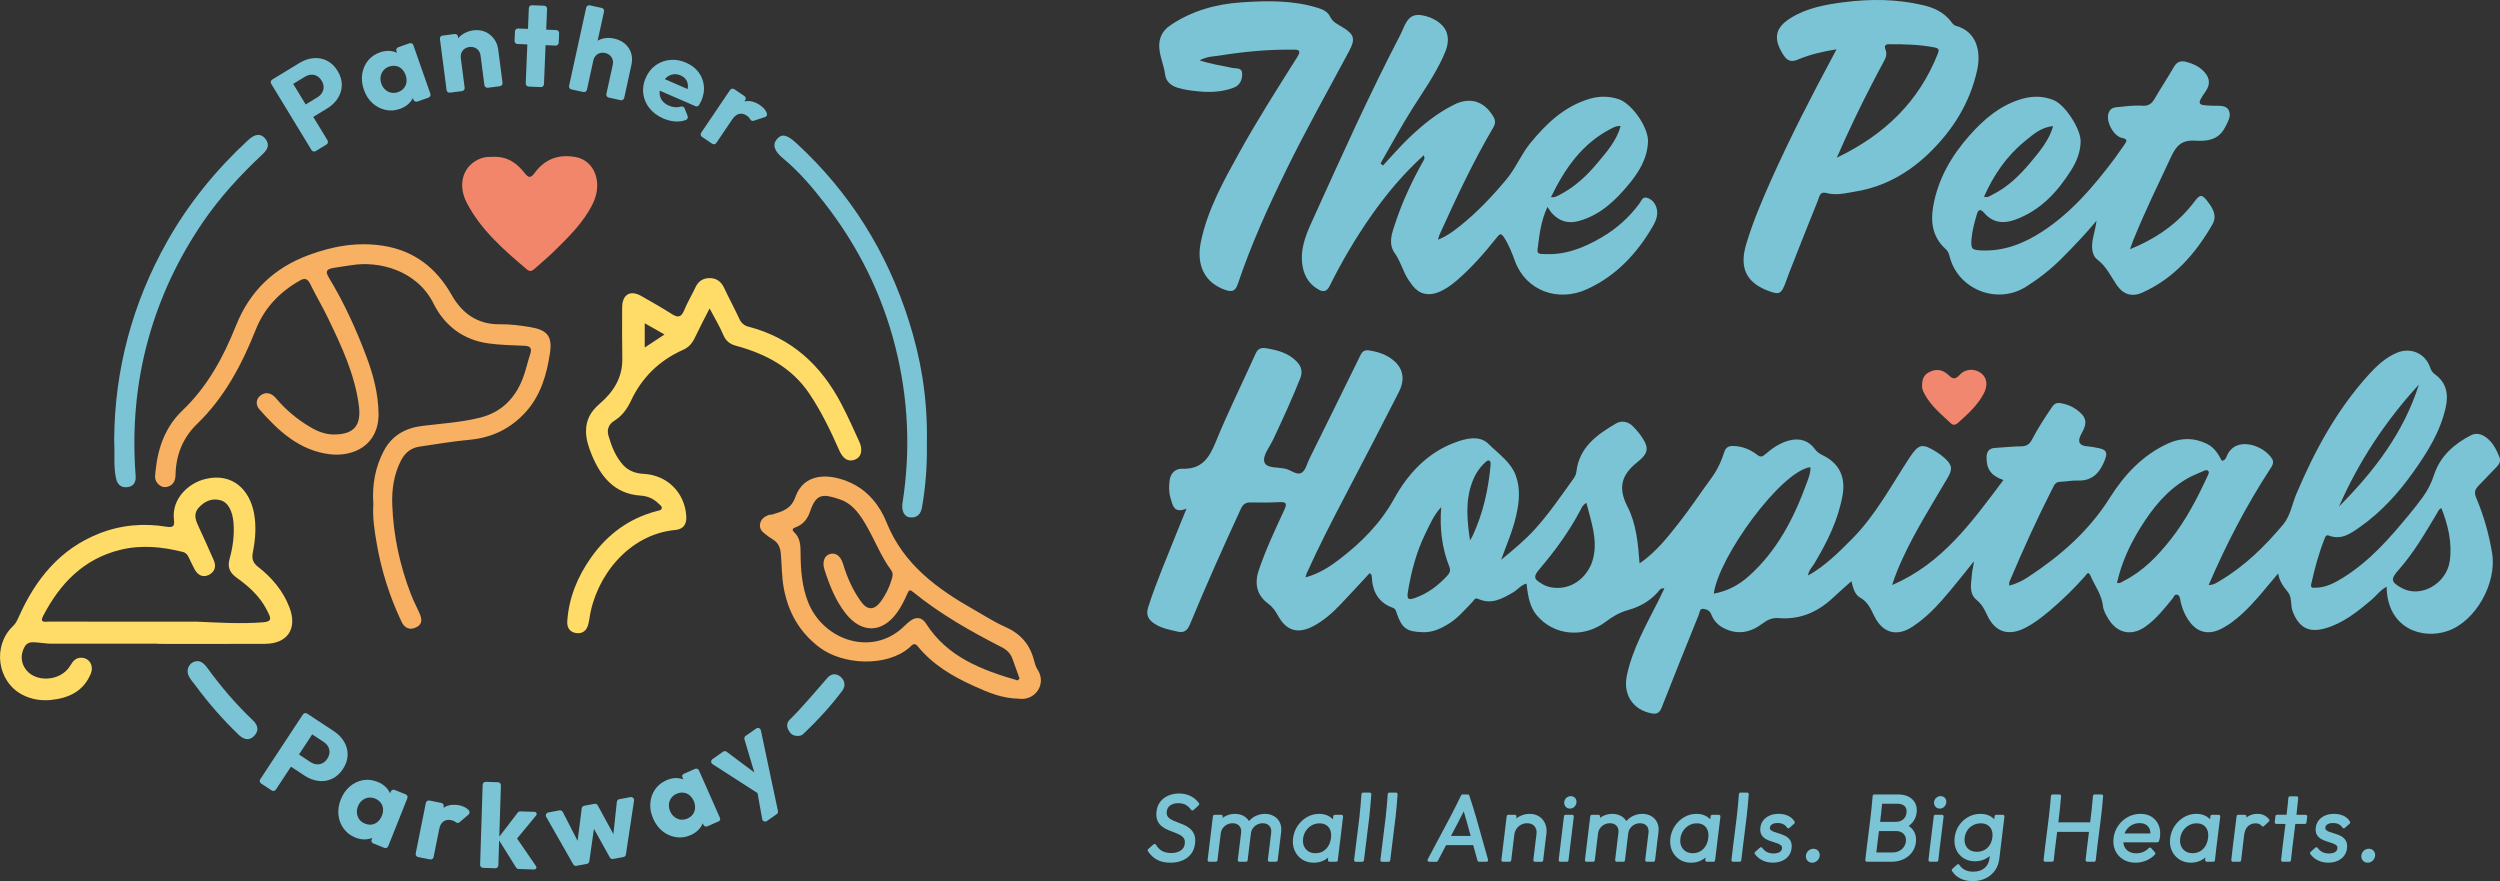 <?xml version="1.0" encoding="UTF-8"?><svg id="Layer_2" xmlns="http://www.w3.org/2000/svg" viewBox="0 0 328.05 115.626"><rect x="0" y="0" width="328.05" height="115.626" fill="#333333" stroke="none"/><defs><style>.cls-1{fill:#f8b062;}.cls-2{fill:#f2866b;}.cls-3{fill:#fcfdfd;}.cls-4{fill:#ffdb68;}.cls-5{fill:#f1876e;}.cls-6{fill:#7ac4d5;}</style></defs><g id="Layer_1-2"><g><g><path class="cls-6" d="M156.247,104.466c-.44-.227-.957-.342-1.536-.342-.515,0-.992,.095-1.418,.281-.43,.188-.785,.464-1.055,.818-.271,.355-.434,.787-.485,1.283-.049,.468-.005,.865,.131,1.178,.136,.313,.335,.571,.59,.767,.243,.186,.519,.344,.82,.467,.289,.12,.578,.232,.865,.339,.272,.101,.524,.217,.749,.346,.202,.115,.357,.265,.46,.446,.1,.174,.132,.406,.096,.691-.047,.371-.22,.653-.53,.864-.322,.219-.735,.33-1.227,.33-.483,0-.891-.09-1.212-.266-.32-.176-.591-.45-.805-.813-.032-.054-.087-.092-.149-.102-.064-.013-.126,.008-.174,.049l-.699,.61c-.079,.07-.096,.187-.039,.275,.31,.483,.709,.86,1.184,1.121,.474,.261,1.065,.393,1.759,.393,.888,0,1.631-.218,2.208-.647,.586-.437,.933-1.055,1.031-1.835,.061-.482,.025-.889-.107-1.212-.131-.319-.325-.587-.577-.797h0c-.241-.2-.517-.366-.821-.496-.291-.124-.581-.237-.87-.34-.272-.097-.525-.209-.753-.334-.206-.113-.365-.254-.474-.42-.1-.151-.137-.36-.11-.62,.036-.349,.182-.613,.446-.806,.276-.2,.639-.302,1.078-.302,.371,0,.692,.072,.955,.214,.267,.144,.508,.364,.716,.653,.036,.049,.09,.081,.151,.087,.06,.007,.12-.013,.165-.054l.683-.625c.079-.072,.092-.191,.03-.279-.271-.385-.633-.696-1.075-.923Z"/><path class="cls-6" d="M167.165,107.092c-.677-.392-1.647-.394-2.425-.006-.324,.161-.608,.382-.849,.657-.164-.269-.385-.488-.659-.65-.669-.396-1.661-.392-2.418-.006-.135,.07-.264,.152-.386,.249l.021-.183c.007-.06-.012-.12-.053-.165-.04-.045-.098-.071-.158-.071h-.868c-.108,0-.199,.081-.211,.189-.138,1.246-.253,2.152-.372,3.087-.1,.789-.203,1.599-.325,2.651-.007,.06,.012,.121,.053,.166s.098,.071,.159,.071h.868c.108,0,.199-.081,.211-.188,.114-.985,.195-1.625,.293-2.399l.142-1.128c.034-.275,.123-.506,.272-.705,.149-.199,.338-.357,.562-.468,.224-.111,.469-.167,.728-.167,.373,0,.658,.113,.87,.345,.21,.23,.287,.542,.236,.954l-.129,1.018c-.104,.822-.186,1.473-.305,2.501-.007,.06,.012,.121,.052,.166,.04,.045,.098,.071,.159,.071h.868c.108,0,.198-.081,.211-.188,.116-1.007,.198-1.653,.299-2.452l.135-1.075c.034-.275,.123-.505,.273-.705,.149-.2,.339-.357,.561-.468,.225-.111,.467-.167,.716-.167,.374,0,.658,.113,.871,.345,.209,.231,.286,.543,.235,.955l-.134,1.072c-.101,.796-.183,1.441-.298,2.446-.007,.06,.012,.121,.052,.166,.04,.045,.098,.071,.159,.071h.868c.108,0,.198-.081,.211-.188,.117-1.014,.201-1.677,.301-2.472l.151-1.202c.061-.486,.005-.915-.164-1.276-.171-.364-.433-.65-.781-.851Z"/><path class="cls-6" d="M176.028,106.917h-.868c-.108,0-.199,.081-.211,.189-.017,.157-.032,.282-.046,.401-.159-.169-.344-.31-.557-.424-.356-.191-.776-.288-1.25-.288-.573,0-1.111,.143-1.6,.426-.484,.28-.893,.663-1.217,1.139-.325,.479-.528,1.025-.603,1.625-.076,.599-.006,1.146,.206,1.626,.214,.484,.542,.874,.975,1.16,.435,.288,.949,.433,1.526,.433,.471,0,.906-.096,1.297-.285,.221-.107,.424-.239,.609-.397-.012,.096-.023,.2-.037,.322-.007,.06,.012,.121,.052,.166,.04,.045,.098,.071,.159,.071h.868c.108,0,.199-.081,.211-.188,.125-1.096,.232-1.929,.336-2.748,.115-.902,.227-1.788,.361-2.991,.007-.06-.012-.12-.052-.165-.041-.045-.098-.071-.159-.071Zm-1.376,3.056c-.076,.599-.302,1.087-.672,1.449-.37,.362-.817,.537-1.365,.537h-.002c-.361,0-.664-.081-.926-.247-.261-.166-.449-.387-.576-.675-.126-.288-.166-.628-.118-1.011,.048-.386,.176-.732,.38-1.03,.203-.297,.462-.533,.767-.703,.307-.171,.633-.254,.999-.254,.356,0,.659,.081,.902,.24s.414,.376,.523,.66c.109,.29,.139,.638,.09,1.034Z"/><path class="cls-6" d="M179.734,104.002h-.868c-.112,0-.204,.086-.212,.198-.159,2.287-.358,3.819-.589,5.593-.118,.908-.245,1.881-.379,3.052-.007,.06,.012,.12,.052,.166s.098,.071,.159,.071h.868c.108,0,.199-.081,.211-.188,.134-1.174,.261-2.148,.379-3.058,.232-1.776,.432-3.311,.59-5.606,.004-.059-.016-.117-.056-.159-.04-.043-.096-.068-.155-.068Z"/><path class="cls-6" d="M183.182,104.002h-.868c-.111,0-.204,.086-.212,.198-.159,2.28-.358,3.806-.588,5.574-.12,.914-.247,1.891-.381,3.071-.007,.06,.012,.12,.052,.166s.098,.071,.159,.071h.868c.108,0,.199-.081,.211-.188,.135-1.183,.262-2.162,.382-3.078,.231-1.771,.43-3.3,.589-5.586,.004-.059-.016-.117-.056-.16-.04-.043-.096-.068-.155-.068Z"/><path class="cls-6" d="M192.804,104.393c-.029-.087-.11-.146-.202-.146h-.685c-.081,0-.156,.046-.191,.12-1.043,2.155-1.821,3.601-2.723,5.276-.5,.928-1.033,1.919-1.663,3.127-.034,.066-.032,.145,.007,.208,.039,.064,.108,.103,.182,.103h.953c.08,0,.153-.044,.189-.115,.408-.792,.637-1.224,1.019-1.945l.066-.126h3.553c.213,.773,.332,1.208,.567,2.032,.026,.091,.11,.154,.204,.154h.978c.067,0,.129-.032,.17-.085,.04-.054,.052-.123,.034-.187-.343-1.176-.61-2.146-.861-3.053-.468-1.7-.873-3.169-1.598-5.363Zm.176,5.295h-2.584l.13-.245c.595-1.123,.982-1.854,1.55-2.977,.319,1.08,.52,1.816,.805,2.86l.099,.362Z"/><path class="cls-6" d="M201.987,107.147c-.697-.465-1.762-.462-2.573-.036-.158,.083-.305,.181-.445,.295,.008-.077,.018-.159,.028-.254,.007-.06-.012-.12-.052-.165-.041-.045-.098-.071-.159-.071h-.867c-.108,0-.199,.082-.211,.189-.13,1.155-.24,2.018-.35,2.882-.109,.855-.217,1.712-.347,2.856-.007,.06,.012,.12,.052,.166s.098,.071,.159,.071h.868c.108,0,.199-.081,.211-.189,.119-1.05,.199-1.691,.309-2.555l.104-.824c.036-.288,.134-.548,.291-.771,.158-.224,.359-.401,.596-.526,.242-.127,.501-.189,.794-.189,.427,0,.743,.129,.966,.395,.226,.268,.309,.612,.254,1.051l-.103,.819c-.109,.865-.189,1.504-.308,2.555-.007,.06,.012,.12,.052,.165,.041,.045,.098,.071,.159,.071h.868c.108,0,.199-.081,.211-.189,.121-1.076,.205-1.738,.316-2.617l.113-.897c.057-.457,.004-.888-.158-1.28-.164-.396-.426-.716-.778-.95Z"/><path class="cls-6" d="M205.532,104.695c-.164,.151-.256,.341-.276,.565-.02,.222,.041,.418,.179,.584,.142,.17,.336,.26,.56,.26,.237,0,.44-.083,.603-.247,.158-.159,.247-.348,.266-.558,.021-.231-.039-.428-.179-.588-.266-.305-.808-.334-1.154-.016Z"/><path class="cls-6" d="M206.304,106.916h-.868c-.108,0-.199,.081-.211,.188-.129,1.134-.237,1.985-.344,2.834-.11,.871-.221,1.74-.352,2.906-.007,.06,.012,.12,.052,.165,.041,.045,.098,.071,.159,.071h.867c.108,0,.199-.081,.211-.189,.132-1.164,.242-2.031,.352-2.9,.109-.85,.217-1.703,.345-2.839,.007-.06-.012-.12-.052-.166s-.098-.071-.159-.071Z"/><path class="cls-6" d="M216.68,107.091h0c-.678-.392-1.647-.394-2.425-.006-.325,.162-.609,.382-.851,.657-.164-.269-.384-.487-.657-.649-.669-.398-1.661-.394-2.417-.007-.136,.069-.265,.152-.388,.249l.021-.182c.007-.06-.012-.12-.052-.166s-.098-.071-.159-.071h-.867c-.108,0-.199,.081-.211,.188-.128,1.126-.236,1.973-.343,2.816-.112,.877-.222,1.75-.354,2.924-.007,.06,.012,.12,.052,.165,.041,.045,.098,.071,.159,.071h.868c.108,0,.199-.081,.211-.189,.124-1.099,.208-1.768,.322-2.673l.108-.853c.034-.271,.126-.508,.273-.705,.152-.203,.336-.356,.563-.468,.228-.112,.467-.167,.73-.167,.373,0,.657,.113,.868,.346,.21,.23,.287,.542,.236,.954l-.112,.892c-.112,.883-.196,1.546-.317,2.628-.007,.06,.012,.12,.052,.165,.041,.045,.098,.071,.159,.071h.868c.108,0,.199-.081,.211-.189,.124-1.102,.208-1.771,.323-2.68l.107-.847c.034-.274,.123-.505,.273-.705,.149-.2,.339-.357,.564-.468,.224-.111,.465-.167,.716-.167,.373,0,.657,.113,.868,.345,.21,.232,.287,.543,.235,.954l-.103,.818c-.116,.921-.201,1.591-.325,2.701-.007,.06,.012,.12,.052,.165,.041,.045,.098,.071,.159,.071h.867c.108,0,.199-.081,.211-.189,.124-1.103,.211-1.79,.324-2.682l.125-.992c.061-.486,.006-.915-.163-1.276-.171-.364-.433-.65-.779-.851Z"/><path class="cls-6" d="M225.542,106.916h-.867c-.108,0-.2,.092-.213,.199-.017,.152-.032,.275-.046,.391-.159-.169-.344-.311-.556-.424-.356-.191-.776-.288-1.25-.288-.572,0-1.111,.143-1.6,.425-.485,.28-.895,.664-1.218,1.139-.327,.479-.53,1.026-.606,1.625-.076,.599-.006,1.146,.208,1.627,.215,.484,.544,.874,.979,1.16,.436,.288,.95,.434,1.527,.434,.469,0,.905-.096,1.296-.285,.221-.107,.424-.24,.608-.398-.011,.097-.022,.2-.036,.323-.007,.06,.012,.12,.052,.165,.041,.045,.098,.071,.159,.071h.867c.108,0,.199-.081,.211-.189,.135-1.209,.248-2.097,.363-3,.104-.818,.209-1.648,.334-2.739,.007-.06-.012-.12-.052-.166s-.098-.071-.159-.071Zm-1.38,3.055c-.076,.599-.301,1.087-.671,1.449s-.816,.538-1.365,.538c-.357,0-.669-.083-.928-.248-.261-.166-.451-.386-.579-.675-.127-.289-.167-.63-.118-1.011,.049-.387,.176-.733,.379-1.029,.204-.297,.463-.534,.769-.704,.302-.169,.638-.254,.999-.254,.355,0,.658,.081,.901,.24,.243,.16,.413,.376,.52,.66,.11,.291,.141,.639,.091,1.033Z"/><path class="cls-6" d="M229.26,104.002h-.868c-.111,0-.203,.086-.212,.197-.164,2.182-.354,3.649-.574,5.348-.127,.978-.262,2.02-.404,3.297-.007,.06,.012,.12,.052,.165,.041,.045,.098,.071,.159,.071h.867c.108,0,.199-.081,.211-.189,.143-1.278,.277-2.318,.404-3.295,.222-1.703,.413-3.174,.577-5.366,.005-.059-.016-.117-.056-.16-.041-.044-.097-.068-.156-.068Z"/><path class="cls-6" d="M234.628,107.045c-.36-.167-.776-.252-1.237-.252-.442,0-.837,.074-1.17,.219-.34,.148-.62,.358-.832,.624-.216,.27-.348,.591-.393,.955-.049,.398,.004,.726,.158,.975,.149,.239,.355,.43,.613,.564,.237,.124,.494,.227,.765,.308,.254,.076,.497,.156,.727,.241,.203,.074,.363,.169,.474,.28,.086,.087,.118,.215,.096,.392-.024,.198-.12,.343-.3,.456-.39,.246-1.164,.249-1.653,.007-.24-.117-.449-.302-.623-.548-.035-.05-.089-.082-.149-.089-.06-.005-.12,.012-.166,.052l-.63,.562c-.082,.073-.095,.195-.031,.283,.168,.23,.37,.431,.601,.597,.233,.169,.501,.3,.796,.392,.296,.092,.613,.138,.941,.138,.678,0,1.246-.169,1.689-.502,.452-.34,.716-.801,.784-1.372,.051-.41,.002-.747-.144-1.005-.144-.248-.349-.448-.61-.593-.241-.133-.501-.241-.774-.323-.256-.076-.499-.153-.728-.23-.202-.067-.363-.155-.479-.261-.054-.049-.124-.137-.1-.335,.021-.168,.105-.297,.264-.406,.172-.117,.422-.177,.743-.177,.283,0,.534,.054,.744,.16,.209,.106,.367,.248,.481,.435,.033,.053,.088,.089,.15,.099,.063,.01,.126-.01,.172-.051l.632-.562c.076-.067,.094-.178,.042-.266-.198-.338-.486-.596-.857-.769Z"/><path class="cls-6" d="M237.295,111.629c-.185,.17-.293,.381-.321,.627-.03,.253,.032,.475,.186,.662,.154,.187,.376,.286,.642,.286,.251,0,.472-.09,.659-.267,.182-.174,.289-.386,.316-.631,.03-.255-.033-.476-.187-.657-.312-.366-.925-.36-1.295-.019Z"/><path class="cls-6" d="M251.507,106.601c.05-.438-.014-.84-.188-1.195-.175-.357-.462-.643-.852-.852-.38-.203-.854-.307-1.409-.307h-3.117c-.11,0-.203,.085-.212,.195-.168,2.056-.355,3.508-.554,5.045-.129,.995-.266,2.048-.409,3.357-.007,.06,.012,.12,.052,.165,.041,.045,.098,.071,.159,.071h3.19c.606,0,1.149-.112,1.612-.333,.465-.223,.842-.529,1.119-.91,.278-.382,.45-.82,.51-1.301,.073-.586-.033-1.103-.317-1.535-.161-.245-.375-.453-.639-.622,.193-.133,.36-.283,.501-.449,.312-.371,.499-.818,.555-1.329Zm-4.8,1.243c.111-.918,.174-1.457,.262-2.377h1.995c.416,0,.737,.104,.956,.309,.212,.199,.295,.477,.253,.85-.045,.395-.189,.689-.443,.899-.256,.214-.576,.318-.977,.318h-2.046Zm-.149,1.207h2.233c.301,0,.557,.061,.762,.183,.203,.121,.348,.28,.442,.485,.095,.208,.126,.444,.093,.704-.051,.414-.232,.749-.552,1.025-.323,.278-.721,.413-1.219,.413h-2.108c.092-.777,.161-1.324,.243-1.976l.105-.834Z"/><path class="cls-6" d="M254.828,106.915h-.867c-.108,0-.198,.081-.211,.188-.119,1.021-.219,1.812-.317,2.579-.122,.96-.239,1.881-.379,3.162-.007,.06,.012,.12,.052,.165,.041,.045,.098,.071,.159,.071h.868c.109,0,.199-.082,.211-.189,.14-1.275,.256-2.193,.379-3.148,.098-.771,.198-1.566,.317-2.591,.007-.06-.012-.121-.052-.166-.04-.045-.098-.071-.159-.071Z"/><path class="cls-6" d="M254.064,104.694c-.162,.15-.256,.34-.277,.564-.022,.222,.038,.419,.177,.584,.141,.171,.335,.261,.56,.261,.237,0,.44-.083,.603-.246,.157-.157,.247-.345,.268-.558,.022-.23-.037-.428-.178-.589-.271-.305-.803-.335-1.154-.015Z"/><path class="cls-6" d="M262.81,106.915h-.868c-.108,0-.198,.081-.211,.188-.018,.153-.032,.276-.046,.392-.16-.169-.349-.31-.565-.422-.359-.186-.785-.28-1.265-.28-.564,0-1.096,.137-1.578,.405-.479,.267-.882,.636-1.199,1.097-.317,.464-.515,.995-.587,1.577-.074,.59-.007,1.128,.198,1.6,.208,.477,.531,.858,.961,1.133,.428,.274,.937,.413,1.514,.413,.469,0,.906-.095,1.3-.284,.229-.11,.439-.245,.629-.406l-.031,.282c-.063,.556-.275,.979-.649,1.295-.379,.32-.862,.476-1.476,.476-.429,0-.8-.078-1.102-.234-.3-.153-.541-.371-.716-.647-.033-.053-.089-.088-.151-.097-.061-.011-.125,.011-.171,.054l-.618,.564c-.075,.068-.09,.181-.037,.267,.258,.423,.629,.756,1.102,.991,.464,.23,1.008,.346,1.617,.346,.625,0,1.196-.125,1.698-.37,.503-.247,.916-.597,1.229-1.042,.31-.443,.501-.967,.566-1.556,.135-1.217,.247-2.094,.363-3.004,.095-.744,.192-1.51,.307-2.501,.007-.06-.012-.12-.052-.166-.04-.046-.098-.071-.159-.071Zm-1.371,2.958c-.049,.39-.166,.732-.349,1.016-.184,.285-.416,.499-.706,.654-.589,.313-1.406,.302-1.903,0-.254-.154-.437-.364-.559-.643-.124-.279-.164-.606-.118-.974,.046-.371,.169-.703,.363-.987,.193-.283,.445-.506,.748-.664,.302-.158,.639-.238,1.002-.238,.358,0,.66,.077,.9,.229,.24,.153,.412,.36,.523,.634,.113,.277,.147,.605,.1,.973Z"/><path class="cls-6" d="M275.759,104.247h-.905c-.11,0-.203,.085-.212,.195-.118,1.395-.205,2.122-.369,3.462h-4.179c.161-1.319,.247-2.041,.364-3.427,.005-.059-.015-.118-.056-.162-.04-.044-.096-.068-.156-.068h-.905c-.11,0-.203,.085-.212,.195-.169,2.002-.352,3.42-.546,4.921-.135,1.041-.275,2.117-.423,3.481-.006,.06,.013,.12,.053,.165,.041,.045,.098,.071,.159,.071h.906c.109,0,.199-.082,.212-.19,.133-1.233,.227-1.978,.357-2.996l.093-.735h4.179l-.082,.649c-.132,1.038-.227,1.787-.363,3.036-.006,.06,.013,.12,.053,.165,.041,.045,.098,.071,.159,.071h.905c.109,0,.199-.082,.212-.19,.149-1.375,.289-2.458,.424-3.506,.194-1.497,.378-2.91,.546-4.907,.005-.059-.015-.118-.056-.161-.04-.044-.096-.069-.156-.069Z"/><path class="cls-6" d="M282.337,107.179h0c-.408-.257-.904-.387-1.471-.387-.588,0-1.143,.14-1.651,.417-.506,.276-.931,.657-1.262,1.135-.331,.479-.536,1.022-.611,1.614-.076,.608,0,1.165,.226,1.654,.227,.493,.577,.886,1.04,1.168,.461,.281,1.001,.423,1.608,.423,.481,0,.95-.092,1.392-.274,.444-.183,.835-.45,1.16-.796,.075-.08,.076-.204,.004-.286l-.496-.562c-.04-.045-.096-.071-.157-.072-.05,.008-.117,.024-.159,.068-.213,.229-.461,.403-.737,.516-.63,.26-1.404,.222-1.894-.076-.272-.166-.466-.39-.593-.684-.061-.141-.096-.306-.111-.51h4.471c.091,0,.173-.058,.202-.145,.041-.122,.071-.229,.092-.32,.021-.093,.035-.175,.044-.246,.073-.581,.012-1.104-.183-1.557-.196-.457-.504-.819-.915-1.079Zm-3.55,2.189c.059-.165,.126-.302,.206-.42,.198-.296,.442-.521,.747-.689,.298-.164,.641-.248,1.019-.248,.348,0,.638,.074,.86,.221,.223,.147,.379,.346,.476,.611,.052,.141,.08,.314,.082,.525h-3.39Z"/><path class="cls-6" d="M291.13,106.914h-.868c-.108,0-.198,.081-.211,.188l-.048,.401c-.158-.168-.344-.31-.555-.423-.355-.191-.775-.288-1.249-.288-.573,0-1.111,.143-1.601,.425-.486,.28-.896,.663-1.221,1.139-.328,.478-.531,1.025-.607,1.625-.076,.599-.005,1.146,.209,1.627,.215,.484,.545,.874,.981,1.16,.437,.288,.951,.434,1.528,.434,.47,0,.906-.096,1.295-.286,.221-.107,.424-.24,.608-.398-.011,.097-.022,.201-.036,.325-.006,.06,.013,.12,.054,.164,.04,.045,.097,.071,.158,.071h.867c.109,0,.2-.082,.212-.19,.146-1.362,.267-2.316,.398-3.342,.09-.711,.186-1.456,.296-2.396,.007-.06-.012-.121-.052-.166-.04-.045-.098-.071-.159-.071Zm-1.385,3.055c-.076,.6-.3,1.087-.669,1.45-.369,.362-.815,.538-1.364,.538-.357,0-.67-.083-.929-.248-.263-.166-.453-.387-.58-.675-.127-.288-.168-.629-.12-1.011,.048-.386,.177-.732,.381-1.029,.204-.296,.463-.533,.77-.703,.302-.169,.639-.254,1-.254,.354,0,.657,.081,.9,.239,.243,.16,.413,.376,.52,.66,.11,.291,.139,.639,.09,1.033Z"/><path class="cls-6" d="M297.069,106.964c-.251-.114-.538-.171-.852-.171-.563,0-1.051,.164-1.456,.486l.015-.127c.007-.06-.012-.121-.051-.166-.041-.045-.099-.071-.159-.071h-.868c-.108,0-.198,.081-.211,.188-.11,.931-.204,1.672-.295,2.378-.132,1.035-.254,1.993-.401,3.365-.006,.06,.013,.12,.054,.164,.04,.045,.097,.071,.158,.071h.867c.109,0,.2-.082,.212-.19,.125-1.169,.208-1.824,.338-2.856l.061-.487c.064-.507,.234-.89,.507-1.139,.274-.25,.596-.371,.984-.371,.183,0,.344,.027,.475,.081,.125,.052,.23,.134,.32,.251,.037,.047,.09,.077,.15,.082,.061,.005,.119-.015,.162-.055l.649-.598c.082-.076,.091-.203,.021-.29-.198-.245-.426-.427-.679-.542Z"/><path class="cls-6" d="M302.546,106.914h-1.204c.096-.818,.149-1.302,.231-2.191,.005-.06-.014-.119-.055-.163-.04-.044-.097-.069-.157-.069h-.868c-.11,0-.202,.084-.212,.193-.082,.901-.135,1.385-.236,2.229h-1.253c-.108,0-.198,.081-.211,.188l-.094,.78c-.007,.06,.012,.121,.051,.166,.041,.046,.099,.072,.159,.072h1.201c-.065,.522-.122,.975-.176,1.4-.136,1.065-.25,1.957-.396,3.324-.006,.06,.013,.12,.054,.164,.04,.045,.097,.071,.158,.071h.867c.109,0,.2-.082,.212-.19,.143-1.343,.256-2.228,.388-3.27,.058-.453,.12-.936,.188-1.498h1.255c.107,0,.198-.08,.211-.187l.095-.782c.007-.061-.012-.121-.052-.166-.04-.045-.098-.071-.159-.071Z"/><path class="cls-6" d="M307.511,107.044c-.706-.329-1.727-.33-2.407-.033-.34,.148-.621,.358-.833,.623-.217,.269-.35,.591-.396,.955-.05,.398,.002,.725,.157,.975,.149,.239,.355,.429,.614,.564,.236,.124,.493,.228,.765,.308,.254,.076,.497,.156,.727,.241,.202,.074,.362,.169,.475,.28,.085,.086,.117,.214,.096,.393-.023,.197-.118,.342-.297,.455-.198,.125-.467,.188-.799,.188-.325,0-.612-.061-.855-.18-.241-.117-.451-.302-.624-.548-.035-.049-.089-.082-.149-.089-.061-.007-.12,.012-.165,.053l-.628,.562c-.081,.073-.094,.195-.03,.283,.167,.23,.369,.43,.602,.597,.233,.168,.502,.3,.799,.392,.296,.092,.613,.138,.941,.138,.678,0,1.246-.169,1.688-.503,.45-.339,.712-.801,.78-1.372,.05-.412,0-.75-.146-1.004-.143-.249-.348-.448-.61-.593-.241-.133-.501-.242-.774-.323-.256-.076-.499-.153-.728-.23-.203-.068-.364-.155-.48-.261-.054-.049-.123-.137-.098-.335,.021-.166,.107-.298,.265-.406,.173-.117,.423-.176,.744-.176,.284,0,.534,.054,.744,.16,.208,.105,.364,.247,.48,.434,.033,.054,.088,.09,.15,.099,.062,.009,.125-.01,.172-.051l.633-.562c.076-.067,.093-.178,.042-.266-.196-.338-.484-.597-.854-.77Z"/><path class="cls-6" d="M311.472,111.646h0c-.313-.366-.926-.362-1.296-.019-.185,.17-.293,.382-.32,.628-.028,.254,.035,.476,.188,.66,.154,.187,.377,.286,.643,.286,.251,0,.471-.09,.657-.268,.182-.174,.288-.387,.315-.631,.03-.255-.034-.476-.188-.657Z"/></g><g><path class="cls-1" d="M48.987,66.13c-.166-2.436,.221-4.758,1.355-6.924,1.071-2.044,2.802-3.037,5.076-3.319,2.536-.315,5.101-.458,7.592-1.087,2.787-.703,4.574-2.525,5.588-5.138,.402-1.035,.623-2.139,.975-3.195,.268-.804-.005-1.069-.81-1.099-1.558-.059-3.125-.097-4.667-.306-3.309-.45-5.768-2.335-7.204-5.222-2.178-4.381-7.199-5.661-10.851-5.031-.765,.132-1.541,.205-2.309,.35-.873,.165-1.085,.437-.577,1.274,2.008,3.311,3.607,6.826,4.962,10.448,.887,2.371,1.514,4.793,1.555,7.368,.068,4.168-3.299,5.732-6.384,5.36-3.98-.48-6.763-3.056-9.274-5.924-.468-.535-.456-1.324,.179-1.796,.765-.57,1.5-.257,2.059,.407,1.256,1.495,2.738,2.713,4.406,3.714,.969,.582,2.009,1.004,3.146,1.005,2.621,.002,3.632-1.161,3.286-3.797-.54-4.114-2.282-7.819-4.061-11.5-.727-1.504-1.586-2.943-2.319-4.445-.34-.697-.702-.838-1.373-.456-2.64,1.503-4.641,3.586-5.769,6.423-1.827,4.594-4.095,8.9-7.702,12.387-1.887,1.824-2.781,4.09-2.832,6.698-.015,.748-.289,1.324-1.032,1.543-.609,.179-1.108-.111-1.443-.602-.315-.461-.191-1.02-.14-1.526,.303-3.006,1.298-5.756,3.513-7.868,3.289-3.136,5.382-7.002,7.031-11.137,1.806-4.53,4.977-7.566,9.518-9.257,3.186-1.187,6.458-1.762,9.83-1.222,4.04,.647,6.944,2.896,8.967,6.468,1.351,2.386,3.39,3.879,6.341,3.827,1.289-.022,2.595,.151,3.873,.357,2.251,.363,3.009,1.146,2.679,3.379-.417,2.828-1.207,5.607-3.214,7.81-1.957,2.148-4.391,3.337-7.314,3.61-2.214,.207-4.414,.572-6.614,.902-1.106,.166-1.898,.819-2.406,1.805-.945,1.834-1.227,3.824-1.152,5.84,.151,4.037,.992,7.948,2.448,11.719,.32,.83,.733,1.624,1.099,2.436,.33,.732,.501,1.471-.397,1.908-.851,.414-1.531,.116-1.931-.727-1.554-3.273-2.643-6.695-3.258-10.267-.297-1.723-.568-3.447-.442-5.194Z"/><path class="cls-4" d="M20.681,84.466c-4.692,0-9.383,.003-14.075-.005-.442,0-.884-.087-1.327-.115-.73-.046-1.577-.293-2.031,.495-.504,.875-.555,1.865-.025,2.763,1.207,2.043,4.755,1.88,6.007-.276,.344-.592,.725-1.04,1.454-1.021,1.055,.029,1.662,1.054,1.226,2.101-.958,2.301-2.876,3.195-5.189,3.437-1.317,.138-2.613-.067-3.793-.684-3.309-1.73-3.945-6.426-1.221-9.008,.402-.381,.589-.837,.802-1.31,2.189-4.874,5.373-8.809,10.487-10.831,2.854-1.128,5.846-1.396,8.866-.893,.996,.166,1.043-.225,.958-.96-.308-2.651,1.839-4.758,4.135-5.31,3.61-.868,5.825,1.495,6.381,4.512,.323,1.753,.166,3.477-.17,5.195-.154,.787,.052,1.32,.698,1.824,1.812,1.414,3.269,3.128,4.11,5.305,1.082,2.803-.226,4.783-3.215,4.799-4.692,.025-9.383,.007-14.075,.007v-.026Zm5.129-2.892c2.899,.125,5.799,.311,8.701,.084,1.027-.081,1.121-.399,.717-1.185-.102-.198-.196-.4-.302-.597-.903-1.678-2.269-2.918-3.792-4.009-.878-.629-1.355-1.307-1.007-2.54,.421-1.488,.633-3.051,.522-4.629-.117-1.663-.734-2.807-1.75-3.065-1.126-.286-2.036,.14-2.797,.952-.706,.753-.498,1.539-.111,2.364,.71,1.514,1.387,3.043,2.062,4.573,.357,.811,.116,1.526-.629,1.907-.778,.397-1.454,.057-1.873-.695-.289-.519-.524-1.069-.787-1.602-.167-.338-.356-.605-.784-.711-2.7-.671-5.414-.948-8.149-.283-4.843,1.178-7.95,4.414-10.167,8.679-.5,.962,.275,.751,.73,.752,6.472,.009,12.945,.006,19.417,.006Z"/><path class="cls-4" d="M93.114,40.472c-.701,1.383-1.36,2.628-1.965,3.9-.334,.702-.794,1.213-1.514,1.533-3.11,1.384-5.399,3.61-6.848,6.704-.493,1.053-1.167,1.976-2.188,2.612-.708,.44-.99,1.117-.761,1.924,.398,1.402,.937,2.768,1.917,3.86,.681,.76,1.626,1.12,2.689,1.173,3.108,.155,5.416,2.456,5.61,5.542,.068,1.081-.379,1.725-1.452,1.825-6.134,.57-10.463,6.146-11.252,11.603-.037,.256-.099,.509-.156,.762-.184,.81-.737,1.258-1.522,1.17-.838-.094-1.296-.649-1.235-1.56,.21-3.133,1.379-5.918,3.175-8.437,2.14-3.001,4.966-5.083,8.574-6.023,.248-.065,.574-.081,.644-.348,.072-.274-.208-.434-.396-.618-.663-.647-1.403-.998-2.368-1.061-3.429-.222-5.234-2.475-6.428-5.385-.392-.956-.722-1.948-.739-3.012-.024-1.525,.619-2.654,1.78-3.647,1.793-1.535,3.027-3.413,2.981-5.924-.04-2.233-.027-4.467-.022-6.701,.004-1.728,1.065-2.359,2.535-1.512,1.319,.76,2.652,1.499,3.932,2.321,.798,.512,1.273,.535,1.671-.457,.413-1.032,1.012-1.988,1.476-3.002,.37-.808,.996-1.212,1.833-1.223,.888-.012,1.531,.421,1.925,1.262,.647,1.38,1.373,2.724,2.016,4.106,.26,.559,.639,.867,1.217,1.017,5.619,1.455,9.489,5.036,12.128,10.068,.862,1.644,1.633,3.339,2.395,5.033,.488,1.085,.239,1.999-.526,2.314-.903,.372-1.606-.044-2.119-1.207-1.125-2.553-2.334-5.056-3.891-7.388-2.331-3.49-5.76-5.265-9.657-6.327-.821-.224-1.323-.628-1.665-1.431-.49-1.151-1.144-2.232-1.793-3.467Zm-5.92,3.419l-2.592-1.473v3.183l2.592-1.709Z"/><path class="cls-1" d="M133.664,91.681c-2.176-.03-4.026-.831-5.851-1.653-2.796-1.26-5.419-2.795-7.391-5.227-.495-.611-.831-.049-1.097,.18-2.948,2.545-8.69,2.322-11.804-.04-2.627-1.992-4.103-4.613-4.685-7.824-.267-1.472-.243-2.958-.375-4.433-.078-.876-.335-1.479-1.079-1.912-.351-.205-.672-.464-.997-.711-.435-.331-.762-.729-.649-1.323,.117-.614,.557-.945,1.101-1.153,.169-.065,.374-.033,.549-.086,1.269-.386,2.433-.71,2.978-2.27,1.096-3.135,4.343-3.221,7.273-1.874,2.269,1.043,3.808,2.978,4.696,5.189,2.233,5.563,6.692,8.755,11.614,11.541,1.294,.732,2.551,1.555,3.907,2.147,1.987,.867,3.26,2.257,3.81,4.342,.113,.429,.222,.891,.463,1.25,1.263,1.881-.244,4.179-2.462,3.858Zm-.132-2.393l.26-.249c-.315-.869-.631-1.738-.945-2.607-.253-.702-.734-1.164-1.402-1.505-4.078-2.081-8.05-4.336-11.618-7.234-.406-.33-.538-.317-.76,.195-.368,.848-.789,1.694-1.321,2.447-1.97,2.788-4.721,2.813-6.806,.125-1.323-1.705-2.094-3.668-2.746-5.692-.322-.999-.046-1.828,.681-2.062,.749-.24,1.433,.235,1.745,1.27,.541,1.794,1.283,3.487,2.393,5.006,.802,1.097,1.692,1.106,2.517,.01,.675-.897,1.161-1.894,1.483-2.973,.121-.405,.211-.802-.063-1.173-1.313-1.779-2.101-3.848-3.19-5.75-.855-1.494-1.818-2.975-3.541-3.563-2.214-.755-3.109-.793-3.901,1.534-.34,.999-.863,1.691-1.826,2.088-.279,.115-.744,.252-.284,.682,.824,.771,.838,1.773,.845,2.783,.013,2.163,.175,4.303,.969,6.347,1.876,4.831,7.887,7.097,12.069,3.7,.461-.374,.862-.825,1.335-1.182,.81-.612,1.569-.471,2.077,.324,2.836,4.439,7.342,6.11,12.03,7.478Z"/><path class="cls-2" d="M64.609,20.581c1.987-.092,3.207,.826,4.21,2.097,.507,.642,.787,.775,1.36-.01,1.325-1.818,3.184-2.477,5.4-2.051,2.457,.472,3.526,3.363,2.242,6.036-1.234,2.567-3.259,4.495-5.247,6.445-.768,.753-1.615,1.424-2.406,2.155-.346,.32-.629,.439-1.043,.089-3.008-2.549-5.993-5.132-7.856-8.694-1.337-2.556-.444-5.076,1.938-5.905,.548-.191,1.1-.14,1.403-.161Z"/><path class="cls-6" d="M121.622,58.257c.047,2.698-.142,5.507-.634,8.297-.165,.936-.652,1.42-1.568,1.34-.78-.067-1.15-.884-.992-1.892,1.073-6.867,.772-13.661-.923-20.415-1.755-6.991-4.901-13.281-9.309-18.945-1.64-2.107-3.373-4.149-5.448-5.867-1.179-.976-1.412-1.804-.799-2.519,.645-.753,1.335-.585,2.536,.518,7.054,6.483,11.949,14.338,14.814,23.454,1.406,4.472,2.47,9.726,2.324,16.029Z"/><path class="cls-6" d="M14.98,57.709c.063-9.159,2.374-17.919,6.983-26.076,2.821-4.991,6.401-9.369,10.601-13.254,.885-.819,1.632-.907,2.218-.217,.703,.827,.311,1.483-.359,2.109-2.883,2.698-5.545,5.588-7.782,8.858-3.233,4.726-5.642,9.827-7.176,15.347-1.638,5.895-2.13,11.888-1.664,17.977,.054,.705-.196,1.354-1.04,1.468-.84,.113-1.343-.308-1.527-1.114-.368-1.617-.142-3.262-.256-5.099Z"/><path class="cls-6" d="M25.979,86.75c.501,.052,.892,.426,1.228,.892,1.787,2.473,3.771,4.778,5.979,6.883,.694,.662,.818,1.357,.168,2.037-.688,.721-1.42,.451-2.053-.159-2.036-1.961-3.898-4.076-5.576-6.351-.329-.446-.729-.861-.963-1.353-.441-.927,.177-1.953,1.217-1.949Z"/><path class="cls-6" d="M104.663,96.566c-.644,.005-.96-.311-1.209-.773-.272-.504-.186-1.004,.163-1.346,1.778-1.744,3.341-3.676,4.99-5.533,.484-.545,1.141-.577,1.694-.106,.585,.498,.674,1.224,.237,1.81-1.534,2.055-3.272,3.935-5.134,5.7-.235,.223-.527,.255-.741,.248Z"/><g><path class="cls-6" d="M40.879,19.693c.114,.187,.358,.247,.545,.133l1.421-.865c.187-.114,.247-.358,.133-.545l-1.872-3.076,1.834-1.116c.593-.361,1.059-.809,1.396-1.342,.337-.533,.509-1.108,.516-1.726,.007-.617-.176-1.231-.548-1.843-.377-.62-.842-1.069-1.393-1.347-.551-.277-1.141-.389-1.77-.334-.628,.055-1.239,.263-1.833,.624l-1.834,1.116h0l-1.761,1.072c-.187,.114-.246,.357-.132,.544l5.298,8.704Zm-.881-9.616c.257-.156,.521-.247,.791-.272,.27-.024,.529,.027,.778,.155,.248,.129,.461,.339,.639,.631,.173,.284,.259,.565,.259,.844,0,.279-.073,.533-.219,.762-.146,.229-.348,.421-.605,.578l-1.528,.93-1.642-2.698,1.528-.93Z"/><path class="cls-6" d="M63.566,11.175c.031,.214,.232,.367,.446,.342l1.589-.208c.22-.031,.373-.226,.342-.446l-.575-4.407c-.067-.514-.251-.972-.556-1.375-.306-.403-.685-.709-1.155-.911-.465-.196-.966-.263-1.516-.196-.575,.079-1.076,.269-1.498,.568-.196,.134-.367,.293-.513,.471l-.031-.214c-.031-.214-.232-.367-.446-.336l-1.657,.22c-.177,.055-.293,.232-.269,.428l.024,.214,.006,.006,.844,6.492c.024,.214,.226,.367,.44,.336l1.595-.202c.214-.031,.367-.232,.336-.446l-.006-.031-.495-3.851v-.012c-.037-.251-.006-.483,.079-.685,.086-.214,.22-.385,.403-.52,.183-.135,.397-.214,.642-.245,.373-.049,.697,.031,.972,.238,.281,.208,.446,.507,.495,.886l.501,3.882Z"/><path class="cls-6" d="M73.317,5.602l.051-1.245c.009-.219-.161-.403-.379-.412l-1.314-.054,.112-2.728c.009-.219-.161-.403-.38-.412l-1.602-.066c-.219-.009-.403,.161-.412,.379l-.112,2.728-1.298-.053c-.219-.009-.403,.161-.412,.379l-.051,1.245c-.009,.219,.161,.403,.379,.412l1.298,.053-.211,5.122c-.009,.219,.161,.403,.38,.412l1.602,.066c.219,.009,.403-.161,.412-.379l.211-5.122,1.314,.054c.219,.009,.403-.161,.412-.379Z"/><path class="cls-6" d="M74.979,11.731l1.566,.343c.214,.047,.425-.089,.472-.302l.837-3.823h0c.055-.253,.16-.464,.313-.632,.153-.168,.338-.284,.554-.349,.216-.064,.445-.07,.688-.016,.365,.08,.643,.266,.834,.557,.191,.292,.245,.625,.163,.999l-.837,3.823c-.047,.214,.089,.425,.302,.472l1.566,.343c.214,.047,.425-.089,.472-.302l.95-4.339c.122-.557,.107-1.073-.044-1.546-.151-.473-.419-.877-.802-1.211-.384-.333-.864-.564-1.441-.69-.557-.122-1.08-.112-1.568,.031-.207,.061-.399,.148-.581,.252l.838-3.827c.047-.214-.089-.425-.302-.472l-1.566-.343c-.214-.047-.425,.089-.472,.302l-2.246,10.259c-.047,.214,.089,.425,.302,.472Z"/><path class="cls-6" d="M91.942,17.624c0,.128,.061,.257,.177,.336l1.327,.899c.153,.104,.355,.092,.483-.031,.024-.018,.049-.043,.067-.073l2.097-3.099c.269-.403,.575-.642,.905-.715,.324-.073,.66,.006,.996,.232,.159,.11,.287,.232,.385,.373,.024,.037,.043,.073,.061,.104,.006,.018,.018,.031,.024,.043,.024,.037,.049,.061,.079,.086,.098,.079,.232,.11,.361,.067,.006,0,1.534-.501,1.534-.507,.122-.055,.196-.171,.208-.3,.006-.037,.006-.073-.006-.116,0-.012,0-.031-.012-.049-.006-.012-.012-.024-.012-.037,0-.006-.006-.012-.012-.024l-.147-.293c-.018-.024-.031-.049-.049-.073-.171-.238-.403-.465-.703-.666-.165-.11-.33-.202-.489-.281-.263-.122-.52-.202-.782-.232-.244-.031-.489-.018-.74,.031h-.006s0,.006-.006,.006l-.006-.006,.11-.153,.031-.043c.006-.012,.012-.031,.018-.043,.061-.165,0-.348-.147-.452l-.006-.006-.293-.196-1.033-.703c-.067-.049-.153-.067-.232-.067-.031,0-.061,.006-.092,.012-.018,0-.037,.006-.055,.018-.073,.024-.135,.073-.177,.141l-3.79,5.606c-.043,.067-.067,.141-.067,.214Z"/><path class="cls-6" d="M45.616,99.082c.015-.617-.136-1.198-.454-1.743-.318-.544-.767-1.008-1.348-1.39l-2.274-1.497h0l-1.241-.817c-.183-.12-.428-.07-.549,.113l-5.604,8.512c-.12,.183-.07,.428,.113,.549l1.391,.916c.183,.12,.428,.07,.549-.113l1.981-3.008,1.793,1.18c.58,.382,1.183,.612,1.809,.688,.626,.077,1.22-.013,1.78-.271s1.038-.685,1.432-1.283c.399-.606,.607-1.218,.622-1.835Zm-2.674,.484c-.183,.278-.4,.476-.652,.595-.253,.119-.513,.162-.782,.127-.27-.035-.53-.134-.781-.3l-1.494-.984,1.736-2.637,1.494,.984c.251,.165,.446,.365,.584,.599,.138,.233,.202,.49,.192,.769s-.109,.561-.297,.847Z"/><path class="cls-6" d="M53.235,104.232l-1.455-.581c-.128-.049-.269-.031-.373,.049-.055,.043-.104,.104-.134,.177l-.086,.214c-.116-.257-.275-.495-.477-.715-.306-.336-.697-.599-1.168-.782-.648-.263-1.284-.33-1.913-.22-.63,.11-1.204,.385-1.718,.819-.514,.44-.911,1.009-1.192,1.712s-.385,1.388-.306,2.048c.073,.66,.306,1.253,.685,1.779,.385,.526,.893,.917,1.528,1.174,.483,.189,.947,.269,1.406,.238,.287-.018,.556-.086,.813-.189h.006l-.086,.208c-.012,.024-.018,.049-.024,.073-.031,.183,.067,.373,.244,.44l1.455,.581c.128,.049,.269,.031,.373-.049,.055-.043,.104-.104,.134-.177l2.506-6.284c.086-.202-.018-.434-.22-.513Zm-2.977,2.182v.012c-.006,.196-.055,.403-.147,.611-.086,.22-.196,.41-.324,.568l-.006,.006c-.159,.196-.348,.348-.575,.458-.403,.196-.844,.196-1.314,.006-.3-.116-.538-.293-.721-.526-.177-.238-.287-.507-.33-.813-.037-.306,.006-.617,.128-.935,.128-.318,.312-.575,.55-.77,.244-.196,.507-.312,.801-.361,.287-.043,.587-.006,.886,.11,.306,.122,.55,.306,.74,.538,.183,.238,.287,.501,.318,.801,.006,.098,.006,.196-.006,.293Z"/><path class="cls-6" d="M61.518,106.329l-.031-.037c-.104-.104-.214-.196-.336-.275-.251-.159-.55-.275-.905-.348-.208-.043-.403-.061-.593-.061-.446-.018-.844,.061-1.198,.244-.086,.043-.171,.098-.257,.153l-.006,.006s.043-.202,.037-.214c.031-.202-.11-.391-.312-.434l-1.571-.318c-.214-.043-.422,.098-.465,.312l-1.333,6.633c-.043,.214,.098,.428,.312,.471l1.571,.312c.214,.043,.416-.092,.465-.306v-.006l.74-3.668c.092-.477,.281-.813,.556-1.003,.275-.196,.611-.251,1.009-.171,.196,.037,.361,.104,.501,.196,.037,.024,.067,.049,.098,.073h.006c.141,.116,.341,.139,.471,.031,.024-.018,1.198-1.027,1.198-1.027l.018-.018c.147-.147,.165-.373,.031-.538l-.006-.006Z"/><path class="cls-6" d="M70.148,106.53l-1.879-.059c-.127-.004-.249,.054-.327,.155l-2.426,3.162,.214-6.736c.007-.219-.165-.401-.383-.408l-1.603-.051c-.219-.007-.402,.165-.409,.383l-.334,10.497c-.007,.219,.165,.402,.383,.408l1.603,.051c.219,.007,.401-.165,.408-.383l.104-3.267,2.228,3.562c.07,.112,.191,.182,.323,.186l2.047,.065c.231,.007,.372-.251,.241-.441l-2.487-3.623,2.504-3.036c.15-.182,.026-.456-.21-.464Z"/><path class="cls-6" d="M82.735,104.595l-1.472,.275c-.172,.032-.302,.173-.321,.347l-.453,4.229-2.054-3.768c-.082-.151-.252-.231-.421-.2l-1.36,.255c-.169,.032-.298,.169-.32,.339l-.543,4.267-1.946-3.793c-.08-.156-.253-.241-.425-.209l-1.472,.276c-.268,.05-.406,.349-.271,.585l3.544,6.223c.084,.147,.251,.224,.417,.193l1.37-.256c.167-.031,.295-.165,.319-.333l.61-4.265,2.086,3.758c.083,.149,.252,.228,.419,.197l1.369-.256c.166-.031,.294-.164,.319-.33l1.069-7.086c.041-.269-.197-.499-.465-.448Z"/><path class="cls-6" d="M91.722,101.096c-.092-.202-.324-.293-.526-.202l-1.479,.654c-.232,.11-.22,.306-.165,.458,.006,.012,.006,.018,.012,.031l.012,.018,.092,.208h-.006c-.263-.098-.538-.153-.837-.165-.458-.012-.917,.079-1.382,.287-.636,.281-1.131,.685-1.492,1.216-.367,.526-.568,1.131-.617,1.803-.049,.672,.079,1.357,.391,2.048,.306,.691,.721,1.241,1.247,1.65,.526,.403,1.113,.66,1.754,.752,.642,.098,1.278,.006,1.901-.269,.477-.214,.862-.489,1.155-.837,.189-.22,.336-.458,.434-.709l.006-.006,.073,.177,.031,.061c.104,.171,.312,.244,.501,.159l1.479-.654c.251-.122,.22-.33,.153-.489l-2.739-6.192Zm-.52,4.652c.024,.244,0,.483-.079,.709-.141,.428-.446,.746-.911,.947-.293,.128-.587,.177-.88,.147-.293-.037-.568-.147-.813-.336-.245-.183-.44-.434-.575-.746-.141-.312-.196-.624-.165-.929,.024-.306,.122-.581,.3-.825,.171-.238,.403-.422,.697-.55,.3-.134,.605-.189,.899-.153,.3,.031,.562,.141,.795,.33,.073,.055,.141,.122,.196,.189l.006,.006c.141,.153,.257,.336,.355,.55,.104,.226,.159,.446,.177,.654v.006Z"/><path class="cls-6" d="M102.085,106.423l-.661-3.098-1.58-7.488c-.059-.278-.382-.406-.615-.243l-1.39,.974c-.14,.098-.201,.274-.152,.437l1.297,4.359-3.634-2.721c-.137-.103-.324-.106-.465-.007l-1.397,.978c-.231,.161-.224,.505,.013,.658l5.902,3.797,.614,3.41c.051,.285,.38,.42,.617,.254l1.291-.904c.13-.091,.193-.252,.16-.407Z"/><path class="cls-6" d="M54.763,13.327l1.467-.514c.208-.073,.318-.3,.244-.507l-2.237-6.388c-.073-.202-.3-.312-.507-.238l-1.467,.514c-.208,.073-.318,.3-.245,.501l.079,.226c-.263-.116-.538-.196-.831-.232-.452-.049-.917,.012-1.4,.177-.654,.232-1.186,.593-1.583,1.094-.403,.495-.654,1.082-.758,1.748-.104,.666-.024,1.357,.226,2.072,.251,.715,.617,1.296,1.113,1.742,.489,.452,1.051,.746,1.687,.892,.636,.147,1.271,.104,1.919-.122,.489-.171,.893-.416,1.216-.74,.208-.208,.373-.434,.495-.679l.073,.208c.073,.208,.3,.318,.507,.245Zm-1.547-2.109c-.183,.41-.514,.703-.99,.874-.306,.104-.599,.128-.886,.073-.293-.061-.55-.189-.782-.397-.232-.202-.403-.471-.52-.789-.11-.324-.141-.642-.092-.941,.055-.306,.177-.568,.367-.795s.434-.397,.74-.501c.312-.11,.617-.135,.911-.079,.293,.055,.55,.183,.764,.391,.073,.073,.141,.147,.202,.232,.116,.159,.214,.348,.293,.562,.079,.22,.122,.434,.128,.642,.006,.257-.037,.495-.134,.727Z"/><path class="cls-6" d="M86.997,15.528c.587,.257,1.168,.397,1.736,.416,.434,.012,.85-.049,1.253-.196,.214-.073,.33-.312,.245-.526l-.397-1.009c-.079-.189-.281-.287-.477-.232-.208,.061-.416,.092-.63,.092-.324-.006-.654-.079-.99-.226-.367-.165-.654-.385-.856-.66-.202-.275-.312-.593-.324-.954-.006-.11,0-.22,.012-.336l2.842,1.235,1.834,.795c.153,.073,.336,.031,.446-.092,.031-.031,.116-.177,.128-.202,.073-.135,.141-.263,.202-.397,.086-.196,.159-.391,.208-.587,.141-.471,.183-.941,.128-1.406-.043-.385-.141-.74-.287-1.076-.11-.245-.245-.477-.41-.697-.397-.526-.935-.941-1.632-1.241-.697-.312-1.4-.434-2.097-.367s-1.333,.3-1.895,.703c-.562,.403-.996,.947-1.296,1.632-.312,.697-.422,1.4-.33,2.097,.092,.697,.355,1.326,.801,1.889,.44,.562,1.039,1.015,1.785,1.345Zm.452-5.361c.263-.226,.556-.361,.88-.416,.324-.049,.654,0,.996,.153,.312,.141,.55,.33,.709,.569,.159,.238,.238,.513,.238,.825,0,.122-.024,.257-.049,.385l-2.977-1.29c.067-.079,.128-.165,.202-.226Z"/></g></g><g><path class="cls-6" d="M237.239,75.53c2.235-1.249,4.018-3.026,5.801-4.829,3.097-3.132,5.131-6.994,7.513-10.621,1.222-1.861,1.679-1.946,3.567-.765,.376,.235,.74,.504,1.066,.804,1.005,.926,1.051,1.444,.355,2.628-2.014,3.43-4.142,6.797-5.825,10.411-.542,1.163-1.038,2.347-1.432,3.608,6.581-2.802,10.513-8.334,14.604-13.777-1.618-.553-2.247-1.464-2.213-2.993,.017-.77,.335-1.177,1.121-1.22,1.149-.064,2.297-.199,3.446-.211,.694-.008,1.075-.274,1.389-.876,.774-1.484,1.687-2.885,2.629-4.27,.314-.463,.602-.61,1.184-.509,.761,.131,1.429,.396,2.038,.837,1.317,.954,1.474,1.714,.665,3.126q-.924,1.613,.86,1.704c.331,.018,.66,.097,.989,.15,1.515,.243,1.678,.601,1.023,2.056-.655,1.455-1.648,2.332-3.348,2.272-.773-.028-1.551,.143-2.328,.163-.44,.011-.673,.201-.859,.565-2.097,4.105-4.007,8.296-5.796,12.543-.051,.121-.024,.274-.041,.515,.992-.24,1.811-.678,2.564-1.174,4.193-2.766,7.916-6.014,10.626-10.326,1.907-3.034,4.3-5.606,7.622-7.134,1.701-.782,3.435-.816,5.162,.046,.963,.481,1.46,1.332,1.93,2.209,.47-.039,.564-.436,.68-.691,1.208-2.662,4.855-1.302,5.907,.425,.325,.534-.008,.971-.303,1.424-3.106,4.778-5.723,9.814-8.014,15.147,.659,.005,1.106-.337,1.547-.598,3.206-1.9,5.815-4.484,8.199-7.305,.982-1.163,1.193-2.704,1.768-4.065,2.403-5.684,5.325-11.049,9.495-15.649,1.046-1.153,2.196-2.225,3.673-2.854,1.824-.777,3.771,.074,4.389,1.952,.123,.373,.302,.637,.624,.87,1.523,1.105,1.797,2.615,1.406,4.363-.714,3.198-2.42,5.893-4.279,8.504-1.951,2.739-4.197,5.218-6.96,7.159-1.196,.84-2.449,1.773-4.095,1.131-.365-.142-.461,.175-.55,.396-.776,1.933-1.305,3.941-1.762,5.969-.133,.591,.311,.483,.613,.478,1.357-.025,2.509-.656,3.612-1.343,3.427-2.137,6.051-5.127,8.587-8.202,.638-.773,1.259-1.563,1.848-2.375,.647-.891,1.116-1.831,1.474-2.924,.782-2.387,2.607-4.029,4.83-5.161,.709-.361,1.45-.155,2.086,.356,.815,.655,1.257,1.545,1.637,2.484,.215,.531,.016,.931-.346,1.304-.803,.827-1.601,1.658-2.399,2.49-.437,.455-.591,.863-.295,1.562,.983,2.324,1.673,4.744,2.09,7.247,.651,3.913-2.11,8.939-5.809,10.232-3.398,1.188-7.958-.344-8.032-5.802-.829,.437-1.34,1.173-1.994,1.728-1.851,1.57-3.738,3.088-6.125,3.752-2.124,.591-3.383-.138-4.195-2.195-.332-.841-.071-1.862-.615-2.552-.557-.707-1.125-1.366-1.305-2.472-1.6,1.869-2.969,3.659-4.618,5.191-.903,.839-1.861,1.599-2.981,2.135-1.583,.757-2.996,.404-4.023-.995-.628-.855-1.019-1.804-1.217-2.846-.051-.267-.078-.648-.446-.704-.317-.048-.399,.293-.554,.484-1.077,1.33-2.136,2.678-3.544,3.686-1.845,1.321-3.752,.93-4.922-1.032-.302-.506-.623-1.071-.682-1.636-.156-1.5-1.068-2.655-1.627-3.967-.298-.7-.509-.207-.742,.058-1.429,1.62-2.977,3.119-4.624,4.516-1.024,.868-2.085,1.69-3.29,2.288-2.186,1.086-3.915,.48-4.928-1.74-.34-.746-.685-1.397-1.361-1.954-1.105-.91-.695-2.258-.613-3.461,.036-.532,.215-1.054,.252-1.62-1.372,1.718-2.722,3.43-4.16,5.071-1.156,1.319-2.42,2.529-3.883,3.499-2.041,1.354-3.898,.872-4.996-1.307-.481-.954-.848-1.918-1.882-2.492-.734-.407-.938-1.279-1.154-2.159-.833,.746-1.617,1.416-2.364,2.124-2.014,1.908-4.362,2.952-7.168,2.718-.858-.071-1.489,.228-2.135,.715-1.575,1.186-3.266,1.54-5.107,.593-.768-.395-1.313-1.01-1.61-1.782-.202-.525-.59-.666-1.014-.734-.537-.086-.501,.448-.626,.756-1.641,4.063-3.291,8.124-4.881,12.207-.283,.727-.676,.874-1.349,.742-2.456-.483-3.735-2.498-3.211-4.971,.744-3.507,2.506-6.576,4.096-9.721,.278-.55,.539-1.109,.828-1.705-.528-.076-.684,.287-.88,.508-1.048,1.187-2.389,1.919-3.868,2.332-1.103,.308-2.019,.83-2.918,1.514-2.946,2.241-6.879,1.842-9.114-.86-.722-.872-1.114-2.098-1.307-4.125-.72,.181-1.149,.787-1.738,1.136-1.432,.847-2.864,1.664-4.596,.88-.472-.213-.566,.188-.781,.406-.963,.981-1.842,2.054-3.021,2.799-1.078,.681-2.18,1.215-3.533,1.161-2.049-.083-2.664-.479-3.349-2.436-.104-.297-.127-.623-.539-.771-1.883-.676-2.669-2.127-2.749-4.044-.008-.19-.053-.368-.284-.498-1.271,1.367-2.537,2.756-3.833,4.116-1.081,1.133-2.253,2.169-3.659,2.887-1.949,.996-3.432,.547-4.496-1.357-.346-.619-.697-1.176-1.297-1.62-1.535-1.136-1.867-2.632-1.251-4.449,.921-2.716,2.144-5.298,3.343-7.892,.356-.77,.303-1.051-.618-1.004-1.264,.064-2.532,.069-3.798,.043-.651-.014-1.01,.228-1.283,.82-2.32,5.029-4.583,10.083-6.701,15.2-.34,.821-.794,1.115-1.598,.93-1.046-.241-2.106-.427-3.038-1.038-.82-.537-1.152-1.159-.833-2.159,1.11-3.472,2.581-6.803,3.91-10.189,.334-.851,.689-1.695,1.118-2.746-1.679,.674-1.809-.458-2.102-1.429-.221-.733-.199-1.478-.121-2.214,.104-.986,.737-1.638,1.694-1.603,2.516,.094,3.501-1.392,4.357-3.488,1.6-3.918,3.49-7.717,5.227-11.579,.319-.709,.711-.86,1.474-.73,1.46,.249,2.828,.61,3.905,1.704,.633,.643,.843,1.344,.495,2.224-1.065,2.697-2.285,5.324-3.51,7.95-.471,1.009-1.437,2.186-1.206,3.016,.261,.936,1.898,.642,2.916,.95,.672,.204,1.421,.864,2.015,.459,.511-.349,.682-1.2,.995-1.833,2.225-4.502,4.458-9,6.661-13.512,.29-.594,.585-.791,1.28-.668,.821,.145,1.6,.346,2.312,.758,1.925,1.113,2.47,2.735,1.467,4.707-2.31,4.542-4.665,9.061-7.029,13.575-1.759,3.358-3.492,6.727-5.051,10.184-.056,.124-.077,.263-.154,.535,1.752-.467,3.143-1.369,4.443-2.364,2.876-2.202,5.379-4.704,7.18-7.954,1.805-3.257,4.305-5.986,7.934-7.357,1.495-.565,3.285-.999,4.455,.173,1.27,1.272,2.908,2.348,3.572,4.139,.641,1.727,.45,3.507,.051,5.273-.45,1.991-1.272,3.85-1.973,5.791,1.57-1.293,3.133-2.571,4.486-4.074,1.819-2.019,3.348-4.264,4.933-6.464,.22-.306,.41-.61,.454-.999,.361-3.233,2.707-4.887,5.198-6.351,.753-.443,1.677-.265,2.335,.486,.245,.279,.514,.54,.735,.837,1.27,1.707,1.368,2.455-.261,3.75-2.128,1.692-2.564,3.373-1.296,5.844,1.149,2.238,1.387,4.807,1.581,7.445,2.191-1.503,3.711-3.477,5.238-5.417,1.447-1.838,2.728-3.804,4.119-5.687,.784-1.062,1.357-2.218,1.746-3.466,.199-.636,.559-.864,1.228-.84,1.169,.041,2.199,.458,3.086,1.145,.484,.374,.704,.265,1.093-.071,.932-.806,1.94-1.501,3.166-1.808,1.363-.341,2.527,.033,3.337,1.153,.277,.383,.615,.604,1.027,.802,2.164,1.043,3.019,2.854,2.601,5.229-.578,3.284-2.037,6.189-3.728,9.008-.301,.501-.769,.925-.801,1.566l-.064,.08,.051-.093Zm-12.355,2.368c1.775-.323,3.278-1.12,4.601-2.304,3.682-3.294,5.874-7.516,7.538-12.065,.261-.712,.58-1.426,.542-2.229-3.857,.496-12.057,11.797-12.681,16.598Zm52.903-1.402c.403,.089,.635-.134,.886-.261,2.544-1.289,4.457-3.278,6.197-5.49,1.993-2.534,3.458-5.362,4.799-8.267,.098-.213,.294-.495,.066-.71-.17-.16-.425-.038-.628,.054-.709,.321-1.449,.592-2.12,.981-2.678,1.553-4.548,3.896-6.145,6.475-1.388,2.24-2.475,4.616-3.054,7.218Zm-69.616-10.51c-.51,.291-.616,.621-.769,.913-1.457,2.78-3.289,5.301-5.317,7.686-.927,1.09-.884,1.379,.369,2.095,.459,.262,.938,.393,1.475,.444,2.637,.252,4.61-1.709,5.133-3.884,.605-2.515-.296-4.818-.891-7.253Zm112.191,.696c-.374,.143-.449,.456-.597,.702-1.53,2.543-3.008,5.125-4.986,7.357-1.113,1.256-1.084,1.628,.42,2.44,2.441,1.319,5.829-.561,6.258-3.565,.342-2.396-.22-4.693-1.094-6.935Zm-131.246-.138c-.974,1.029-1.498,2.291-2.093,3.505-1.166,2.38-1.829,4.922-2.265,7.522-.181,1.08,.016,1.221,1.02,.855,1.602-.583,2.92-1.591,4.076-2.817,.302-.32,.553-.68,.346-1.198-1.009-2.519-1.302-5.138-1.084-7.867Zm117.811-.081c4.59-4.604,8.48-9.682,10.477-15.997-4.361,4.753-7.879,10.063-10.477,15.997Zm-114.033,4.439c.209-.361,.292-.48,.352-.611,1.37-2.952,2.062-6.077,2.353-9.302,.015-.169,0-.42-.104-.503-.21-.168-.435,.032-.584,.167-.778,.709-1.332,1.568-1.707,2.558-.926,2.442-.721,4.924-.309,7.691Z"/><path class="cls-6" d="M186.826,20.371c-2.661,2.421-4.922,5.106-6.942,8.005-2.023,2.904-3.818,5.944-5.388,9.112-.387,.782-.837,.871-1.489,.502-1.377-.778-2.006-2.026-2.15-3.557-.206-2.178,.71-4.084,1.566-5.967,3.641-8.015,7.24-16.052,11.313-23.862,.171-.328,.308-.675,.459-1.013,.46-1.031,.991-1.826,2.388-1.589,1.535,.261,2.903,1.148,3.272,2.34,.348,1.125-.034,2.124-.483,3.105-1.119,2.443-2.667,4.63-4.096,6.893-1.461,2.313-2.756,4.731-4.124,7.103l.322,.281c1.12-1.2,2.19-2.454,3.373-3.589,1.8-1.727,3.729-3.307,5.988-4.418,2.057-1.012,3.876-.455,5.071,1.499,.309,.505,.393,.918,.041,1.517-2.66,4.52-4.878,9.266-7.04,14.038-.073,.161-.11,.339-.218,.679,1.173-.451,2.037-1.118,2.877-1.787,2.277-1.813,4.271-3.926,6.126-6.153,1.209-1.452,1.916-3.265,3.124-4.739,2.125-2.593,4.499-4.852,7.822-5.821,1.238-.361,2.507-.343,3.736,.054,1.771,.573,3.949,3.722,3.877,5.584-.085,2.194-1.176,3.974-2.512,5.588-1.767,2.134-3.741,4.027-6.532,4.814-1.401,.395-2.553,.065-3.527-.975-.2-.214-.348-.476-.624-.861-.911,1.945-1.059,3.784-1.303,5.596-.086,.641,.439,.559,.835,.583,2.793,.173,5.26-.821,7.598-2.192,1.944-1.139,3.599-2.623,4.944-4.445,.248-.336,.39-.913,.973-.749,.598,.168,1.01,.609,1.223,1.202,.335,.93-.003,1.784-.448,2.549-2.08,3.581-4.816,6.511-8.645,8.255-3.825,1.741-7.994,.167-9.412-3.627-.401-1.074-.779-2.099-1.4-3.081-.481-.761-.645-.547-1.045-.043-1.594,2.011-3.286,3.934-5.236,5.613-.733,.632-1.516,1.186-2.43,1.545-1.304,.513-2.491,.229-3.358-.89-.362-.467-.702-.965-.96-1.494-.451-.925-.76-1.899-1.376-2.766-.907-1.277-.346-2.67,.08-3.955,.949-2.861,2.225-5.586,3.713-8.21,.093-.164,.188-.322,.014-.676Zm25.837-3.821c-.432-.072-.825,.113-1.175,.29-3.825,1.934-6.123,5.207-7.97,9.031,.253,0,.368,.029,.46-.006,.243-.091,.481-.199,.712-.318,1.951-1.009,3.526-2.489,4.913-4.145,1.231-1.47,2.525-2.933,3.055-4.858l.046-.094-.041,.098Z"/><path class="cls-6" d="M279.501,32.706c3.501-1.44,6.295-3.387,8.43-6.222,.743-.986,.992-1.029,1.727-.078,.694,.898,1.32,1.892,.647,3.058-2.215,3.837-5.045,7.071-9.18,8.928-1.384,.621-2.53,.246-3.39-1.023-.775-1.144-1.321-2.391-2.512-3.297-.808-.614-.801-1.865-.556-2.932,.164-.714,.339-1.425,.442-2.179-1.453,1.754-3.015,3.385-4.612,4.985-1.4,1.402-2.947,2.605-4.617,3.665-3.869,2.455-8.996,.313-10.052-3.967-.094-.38-.216-.694-.507-.955-1.709-1.528-2.02-3.489-1.647-5.611,.629-3.577,2.367-6.597,4.754-9.29,1.926-2.173,4.079-4.011,6.932-4.823,1.387-.395,2.793-.382,4.152,.187,1.492,.625,3.541,3.798,3.51,5.407-.026,1.382-.518,2.622-1.236,3.761-1.817,2.887-4.062,5.314-7.374,6.516-1.533,.556-2.932,.396-4.052-.9-.476-.55-.764-.482-.961,.196-.312,1.069-.613,2.143-.699,3.258-.099,1.28,.05,1.417,1.31,1.472,2.949,.128,5.546-.902,7.956-2.468,3.831-2.489,6.741-5.908,9.454-9.514,.469-.623,.889-1.283,1.353-1.911,.353-.479,.408-.722-.323-.87-1.103-.223-2.113-2.129-1.786-3.201,.156-.512,.463-.77,1.042-.828,1.148-.115,2.295-.275,3.446-.197,.791,.053,1.216-.292,1.588-.934,.819-1.414,1.723-2.779,2.543-4.193,.393-.677,.927-.804,1.603-.627,.798,.21,1.54,.528,2.157,1.111,.77,.728,1.161,1.614,.393,2.732-1.23,1.792-1.134,1.851,.993,1.914,.727,.022,1.655-.117,2.019,.582,.388,.743-.112,1.528-.487,2.271-.85,1.688-2.471,1.82-3.935,1.73-1.747-.107-2.454,.667-3.125,2.095-1.691,3.601-3.435,7.177-4.934,10.865-.138,.339-.25,.688-.467,1.286Zm-10.07-16.152c-1.552,.099-2.646,1.088-3.755,1.995-2.389,1.953-4.077,4.428-5.337,7.268,.523,.148,.817-.133,1.131-.288,1.971-.975,3.521-2.481,4.904-4.133,1.228-1.468,2.499-2.943,3.045-4.854l.052-.083-.039,.096Z"/><path class="cls-6" d="M240.98,6.472c-1.816,.295-3.47,.67-5.039,1.337-.873,.371-1.412,.206-1.932-.611-1.367-2.148-1.107-3.584,1.061-4.896,2.112-1.278,4.506-1.709,6.893-2.014,3.439-.44,6.881-.418,10.297,.368,1.465,.337,2.738,.901,3.693,2.096,.2,.251,.354,.547,.729,.649,2.682,.726,3.297,3.349,2.765,5.778-.952,4.347-3.219,7.949-6.401,10.998-2.69,2.578-5.836,4.335-9.539,4.949-1.266,.21-2.555,.559-3.857,.201-.863-.237-.911,.506-1.093,.952-1.272,3.127-2.502,6.272-3.741,9.413-.177,.448-.335,.904-.502,1.357-.581,1.576-.836,1.687-2.43,1.06-2.761-1.086-3.648-3.016-2.764-6.002,.877-2.961,2.081-5.796,3.342-8.607,2.493-5.558,5.278-10.972,8.163-16.335,.1-.186,.195-.376,.358-.692Zm.045,14.221c6.316-3.032,10.77-7.378,13.25-13.637,.201-.507,.167-.714-.419-.829-1.982-.389-3.983-.434-5.991-.424-.563,.003-.611,.3-.443,.729,.209,.536,.058,1.01-.203,1.489-.533,.977-1.046,1.965-1.56,2.953-1.607,3.091-3.11,6.231-4.635,9.719Z"/><path class="cls-6" d="M157.398,7.915c1.518,.516,2.917,.684,4.282,.991,.503,.113,1.267-.081,1.312,.713,.046,.817-.274,1.574-1.108,1.888-1.486,.56-3.055,.635-4.612,.483-.913-.089-1.837-.197-2.734-.472-.915-.281-1.543-.849-1.656-1.756-.13-1.041-.547-2-.707-3.015-.222-1.411,.132-2.58,1.441-3.459,2.803-1.882,5.945-2.744,9.222-2.974,3.402-.238,6.836-.303,10.17,.746,.674,.212,1.231,.505,1.546,1.16,.329,.683,.981,.972,1.587,1.334,1.583,.945,1.744,1.557,.886,3.161-2.748,5.142-5.612,10.223-8.179,15.459-2.404,4.904-4.667,9.873-6.409,15.056-.318,.946-.716,1.128-1.618,.825-2.705-.907-3.888-3.23-3.241-6.326,.889-4.248,2.977-7.975,5.04-11.705,2.373-4.29,5.014-8.423,7.627-12.57,.668-1.06-.18-.928-.729-.934-3.163-.039-6.301,.262-9.421,.761-.829,.132-1.698,.105-2.699,.635Z"/><path class="cls-5" d="M252.217,50.597c-.021-.866,.264-1.446,.996-1.803,.886-.432,1.711-.271,2.379,.344,.559,.515,.871,.797,1.542,.067,.801-.872,2.016-.865,2.844-.223,.777,.602,.902,1.609,.298,2.728-.827,1.531-2.107,2.667-3.381,3.806-.297,.265-.62,.3-.901,.035-1.265-1.194-2.639-2.292-3.47-3.876-.193-.369-.353-.74-.307-1.078Z"/><path class="cls-3" d="M237.239,75.53l-.051,.093,.064-.08-.012-.013Z"/><path class="cls-3" d="M212.663,16.55l.041-.098-.046,.094,.005,.005Z"/><path class="cls-3" d="M269.431,16.555l.039-.096-.052,.083,.013,.013Z"/></g></g></g></svg>